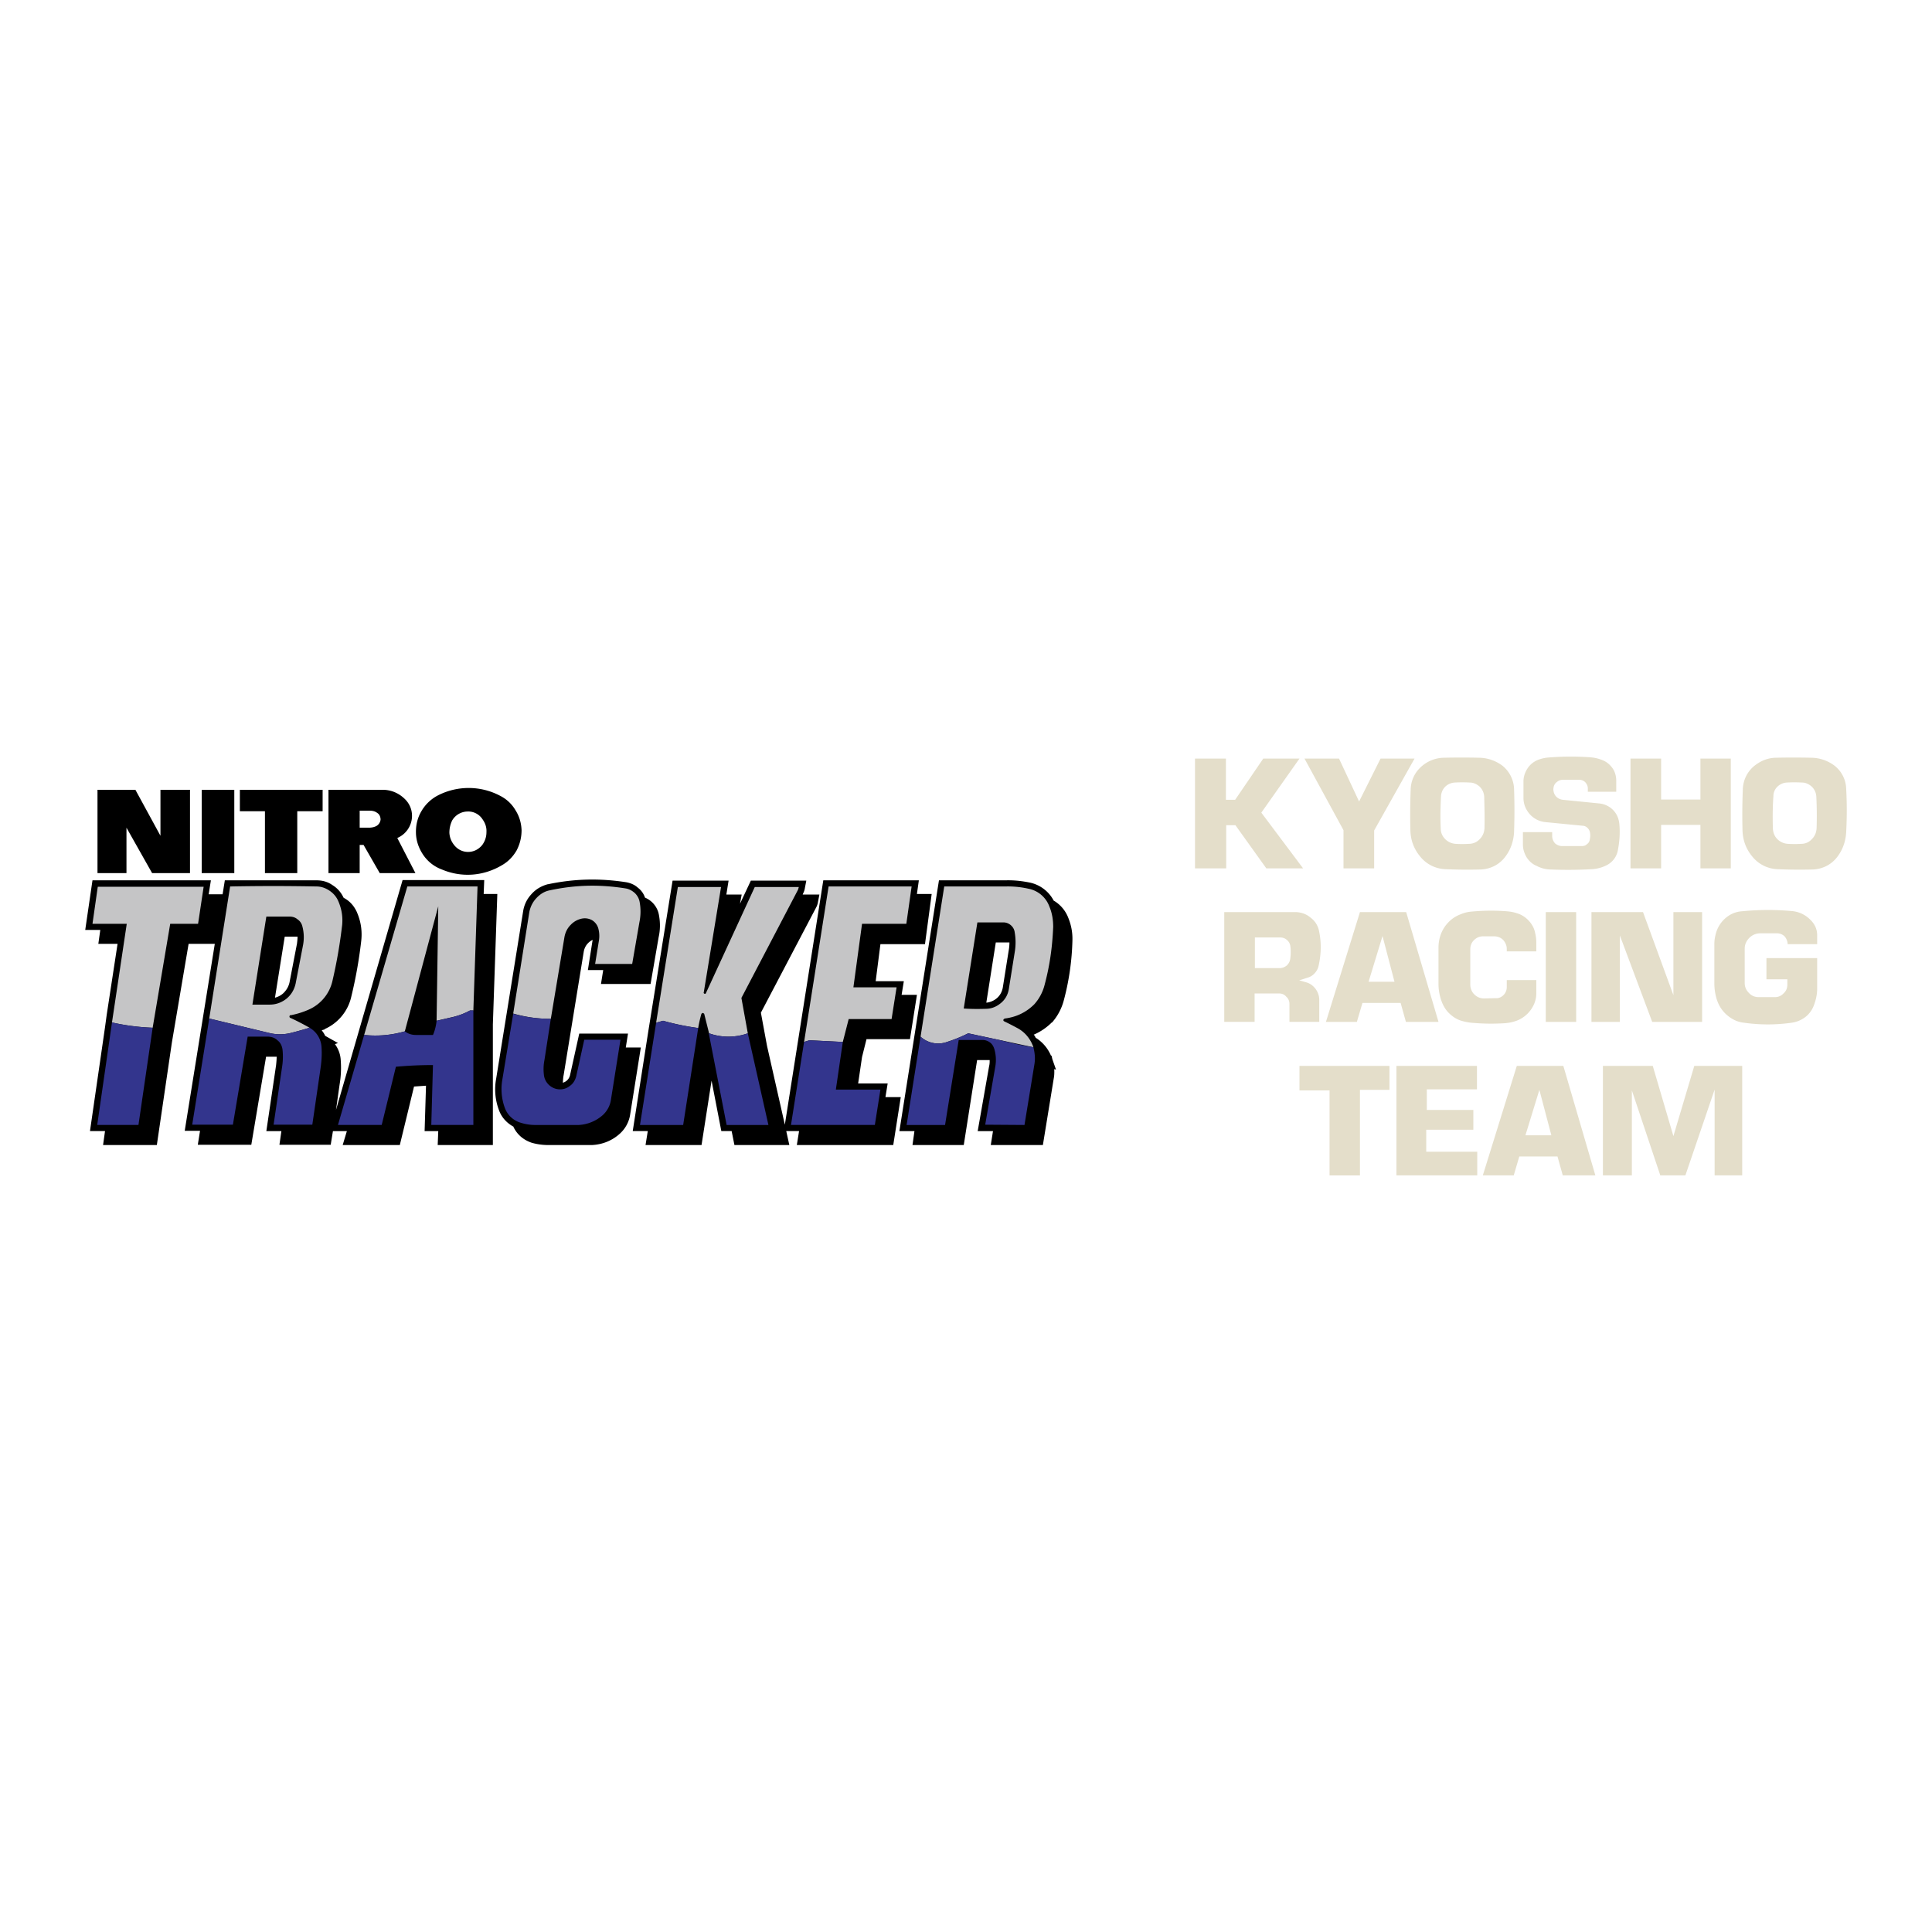 <svg xmlns="http://www.w3.org/2000/svg" width="2500" height="2500" viewBox="0 0 192.756 192.756"><g fill-rule="evenodd" clip-rule="evenodd"><path fill="#fff" d="M0 0h192.756v192.756H0V0z"/><path d="M9.727 87.109v-8.312h3.781l2.501 4.587v-4.587h2.947v8.312h-3.78l-2.558-4.531v4.531H9.727zm10.397 0v-8.312h3.252v8.312h-3.252zm3.808-8.312h8.256v2.141h-2.53v6.171h-3.225v-6.171h-2.502v-2.141h.001zm11.953 3.781h.917c.278 0 .528-.055.75-.167a.833.833 0 0 0 .417-.639c0-.278-.111-.528-.333-.667-.222-.167-.473-.223-.75-.223h-1.001v1.696zm-3.113 4.531v-8.312h5.393c.862 0 1.64.333 2.251.945.556.556.806 1.334.64 2.141a2.413 2.413 0 0 1-1.418 1.723l1.807 3.502h-3.559L36.274 84.3h-.389v2.808h-3.113v.001zm12.342-5.254a2.754 2.754 0 0 0-.278 1.251c.028.417.167.806.445 1.167.333.444.834.723 1.417.723.556 0 1.057-.25 1.418-.695.278-.389.417-.806.417-1.278.028-.473-.111-.89-.389-1.279a1.694 1.694 0 0 0-1.529-.778 1.803 1.803 0 0 0-1.501.889zm-1.028 4.893a3.837 3.837 0 0 1-1.834-1.417c-.445-.64-.723-1.39-.751-2.168-.027-.806.139-1.557.556-2.252a4.054 4.054 0 0 1 1.696-1.584 6.72 6.72 0 0 1 6.171.083c.64.333 1.14.806 1.501 1.417.39.612.584 1.279.612 2.001 0 .723-.167 1.39-.5 2.029-.361.612-.834 1.112-1.473 1.473-1.836 1.085-4.004 1.252-5.978.418zM29.687 93.447h-1.279l-.973 6.088h.028c.361-.111.667-.277.917-.557.25-.277.417-.584.501-.945l.75-3.891c.028-.25.056-.445.056-.695zm14.038 19.403h-1.362l.139-4.529-1.195.082-1.418 5.838H34.19l.417-1.391h-1.39l-.223 1.363h-5.115l.195-1.363h-1.501l.973-6.588c.028-.277.056-.555.056-.834h-1.056l-1.474 8.785h-5.337l.222-1.391h-1.528L21.43 94.17h-2.613l-1.668 9.84-1.501 10.23h-5.365l.195-1.391H8.977l1.501-10.367.167-1.225 1.084-7.088H9.811l.195-1.39H8.504l.723-4.948h11.814l-.222 1.39h1.39l.223-1.39h9.146c.583 0 1.112.139 1.584.472.5.306.862.723 1.112 1.251l.028.028c.583.306 1 .779 1.278 1.362.445 1 .584 2.001.445 3.058a45.077 45.077 0 0 1-.973 5.42 4.648 4.648 0 0 1-2.668 3.252l.028.027-.306.084.027.057c.111.139.223.305.306.5l1.279.723-.306.111.028.027c.333.473.528 1 .556 1.584a9.84 9.84 0 0 1-.111 2.391l-.362 2.559 6.644-22.934h8.145l-.056 1.39h1.362l-.445 13.009v12.037h-5.504l.056-1.389zm20.626-23.295c.723.306 1.25.945 1.39 1.724.139.75.139 1.474-.028 2.224l-.806 4.671h-4.948l.223-1.391h-1.529l.472-3.002h-.027c-.473.25-.778.667-.862 1.195l-2.001 12.288c-.056.25-.056.5-.083.75h.028c.361-.111.611-.389.695-.75l.917-4.143h4.864l-.222 1.391h1.501l-1.057 6.643a3.223 3.223 0 0 1-1.001 1.918c-.778.723-1.751 1.113-2.807 1.168H54.649a6.052 6.052 0 0 1-1.584-.223c-.834-.277-1.501-.834-1.863-1.641h-.028c-.64-.361-1.14-.916-1.39-1.611a5.863 5.863 0 0 1-.278-3.17l2.696-16.734c.112-.639.39-1.195.834-1.668.445-.5 1.001-.806 1.612-.973h.028c2.641-.556 5.17-.612 7.839-.195.417.083.806.25 1.112.528.334.251.585.584.724 1.001zm25.602 9.703h1.529l-.695 4.42h-4.336l-.445 1.779-.389 2.641h2.946l-.222 1.361h1.529l-.75 4.781H79.5l.223-1.391h-1.278l.306 1.391h-5.477l-.278-1.391h-1.029l-.973-5.031-1.001 6.422h-5.587l.223-1.391h-1.501l1.557-9.979 2.419-15.011h5.587l-.222 1.39h1.528l-.167.917 1.084-2.307h5.532l-.139.723a1.673 1.673 0 0 1-.167.528l-.056.139h1.668l-.139.723a1.673 1.673 0 0 1-.167.528l-5.532 10.535.611 3.309 1.779 7.867 3.836-24.379h9.534l-.194 1.362h1.473l-.667 5.004H87.84l-.473 3.697h2.808l-.222 1.363zm10.758-5.227H99.35l-.945 6.004h.027a1.93 1.93 0 0 0 1.057-.473c.305-.277.473-.611.555-1l.584-3.67c.056-.305.083-.556.083-.861zm4.42-4.17l.057.028a3.407 3.407 0 0 1 1.389 1.668c.307.75.445 1.501.418 2.307a25.527 25.527 0 0 1-.861 5.949 5.443 5.443 0 0 1-1.168 2.197h-.029a5.783 5.783 0 0 1-1.807 1.223l.084.084c.055.082.084.166.139.25h.027a3.91 3.91 0 0 1 1.475 1.75h.055l.084.361.361 1.029-.195-.027.029.111c0 .277 0 .527-.057.805l-1.084 6.645H98.85l.221-1.391h-1.527l1.139-6.477c.057-.223.057-.416.057-.611h-1.252l-1.334 8.479h-5.115l.195-1.391h-1.501l3.947-25.018h6.587c.863-.028 1.641.055 2.475.222a3.512 3.512 0 0 1 2.389 1.807z"/><path d="M97.514 92.029l-1.362 8.59c.778.055 1.502.055 2.307.027.557-.027 1.029-.25 1.445-.611.418-.361.668-.834.752-1.389l.582-3.643a5.79 5.79 0 0 0 0-1.974 1.097 1.097 0 0 0-.389-.722 1.116 1.116 0 0 0-.777-.278h-2.558zm2.752-3.586a9.365 9.365 0 0 1 2.336.223 2.783 2.783 0 0 1 2.084 1.751c.279.667.391 1.334.391 2.057-.084 2.002-.334 3.836-.863 5.811a4.567 4.567 0 0 1-1.027 1.916c-.807.807-1.807 1.279-2.947 1.418-.027.029-.055.029-.084.057-.027.027-.027.027-.055.084 0 .027 0 .055.027.082 0 .027.027.027.057.057.473.223.889.443 1.361.695.75.416 1.279 1.084 1.557 1.889l-6.505-1.389c-.723.361-1.417.639-2.196.889a2.61 2.61 0 0 1-2.558-.555l2.363-14.984h6.059v-.001zm-73.693 3.003l-1.39 8.785h1.724c.611 0 1.167-.195 1.668-.584.472-.389.778-.891.917-1.502l.75-3.891a4.235 4.235 0 0 0-.083-1.862 1.148 1.148 0 0 0-.472-.667c-.223-.194-.5-.278-.806-.278h-2.308v-.001zm-3.614-3.003c2.975-.056 5.643-.056 8.618 0 .445 0 .862.139 1.251.389s.695.584.89 1.001c.389.862.528 1.751.389 2.696a49.067 49.067 0 0 1-.945 5.365 4.121 4.121 0 0 1-2.363 2.836 8.314 8.314 0 0 1-1.779.557c-.056 0-.083 0-.111.027 0 .027-.028.055-.028.111 0 .027 0 .055.028.082.028.029.028.057.083.057.667.305 1.25.611 1.89.973a36.2 36.2 0 0 1-1.89.527 4.492 4.492 0 0 1-2.113 0l-6.004-1.445 2.084-13.176zm-7.394.028h4.753l-.556 3.697h-2.78l-1.751 10.369a22.043 22.043 0 0 1-4.059-.527l1.474-9.841H9.227l.528-3.697h5.81v-.001zm25.074-.028h7.005l-.417 12.371h-.333a6.755 6.755 0 0 1-1.89.693l-1.445.334.167-11.425-3.336 12.481c-1.362.389-2.668.5-4.059.361l4.308-14.815zm31.301.056l-1.724 10.509c-.028.027 0 .055 0 .082.028.027.056.057.083.057h.084c.028-.029.056-.057.056-.084L75.303 88.5h4.393c-.028.111-.056.222-.111.333l-5.615 10.73.639 3.531a5.783 5.783 0 0 1-3.864 0l-.473-1.891c0-.027-.028-.084-.056-.084-.028-.027-.056-.055-.083-.055-.056 0-.083.027-.111.055-.028 0-.056.057-.056.084a11.93 11.93 0 0 0-.306 1.361 25.06 25.06 0 0 1-3.503-.723l-.695.195 2.168-13.538h4.31v.001zm-12.565 7.673l.389-2.391a2.886 2.886 0 0 0-.083-1.195 1.41 1.41 0 0 0-.611-.778c-.306-.167-.64-.223-.973-.167a2.109 2.109 0 0 0-1.167.64c-.333.333-.528.75-.612 1.195l-1.362 8.173c-1.307 0-2.502-.168-3.753-.529l1.612-10.146c.111-.528.333-.973.695-1.362s.778-.667 1.307-.778c2.585-.556 5.004-.611 7.617-.194.333.056.639.222.917.473.25.25.417.556.473.917a5.244 5.244 0 0 1-.028 1.974l-.723 4.17h-3.698v-.002zm23.295-7.729h8.284l-.529 3.725h-4.419l-.862 6.337h4.309l-.5 3.17h-4.281l-.584 2.279-3.336-.166-.528.166 2.446-15.511z" fill="#c5c5c6"/><path d="M80.751 103.789l3.336.166-.694 4.754h4.447l-.556 3.529h-8.367l1.306-8.283.528-.166zm-69.579-1.779c1.362.305 2.641.473 4.059.527l-1.417 9.701H9.699l1.473-10.228zm59.544 1.084h.028a5.783 5.783 0 0 0 3.864 0l2.057 9.145h-4.17l-1.779-9.145zm-49.841-1.475l6.004 1.445a4.492 4.492 0 0 0 2.113 0c.667-.166 1.25-.332 1.89-.527a2.37 2.37 0 0 1 1.195 1.918c.056.779 0 1.473-.111 2.225l-.806 5.531h-3.864l.862-5.865a6.486 6.486 0 0 0 .027-1.641c-.056-.361-.194-.666-.473-.889-.25-.25-.556-.361-.917-.389H24.71l-1.474 8.783h-4.059l1.698-10.591zm75.722 1.475l3.364.723c1.084.277 2.057.5 3.141.666.139.557.195 1.084.111 1.641l-1 6.115-3.92-.027 1-5.754a3.862 3.862 0 0 0-.084-1.779c-.082-.277-.221-.527-.471-.695a1.243 1.243 0 0 0-.807-.223h-2.28l-1.362 8.479h-3.836l1.39-8.811a2.61 2.61 0 0 0 2.558.555 15.404 15.404 0 0 0 2.196-.89zm-30.439-1.252a25.06 25.06 0 0 0 3.503.723l-1.501 9.674h-4.309l1.612-10.201.695-.196zm-14.956-.696c1.251.334 2.446.502 3.753.502l-.64 4.141a4.641 4.641 0 0 0-.055 1.391 1.6 1.6 0 0 0 .472 1.027c.278.279.64.445 1.029.475.389.027.778-.084 1.084-.334.333-.223.528-.557.64-.945l.806-3.67h3.614l-.945 5.949a2.575 2.575 0 0 1-.806 1.557 3.925 3.925 0 0 1-2.418 1h-4.392a4.77 4.77 0 0 1-1.39-.223 2.393 2.393 0 0 1-1.584-1.473 5.465 5.465 0 0 1-.25-2.836l1.082-6.561zm-4.308-.332h.333v11.424h-4.198l.167-5.977c-1.279 0-2.446.057-3.697.168l-1.417 5.809h-4.364l2.613-8.979c1.39.139 2.697.027 4.059-.361.333.25.695.361 1.112.361h1.696c.195-.445.306-.918.362-1.418l1.612-.361c.61-.166 1.165-.361 1.722-.666z" fill="#33358d"/><path d="M119.225 86.636V75.684h3.086v4.114h.918l2.807-4.114h3.613l-3.807 5.393 4.168 5.56h-3.668l-3.086-4.309h-.918v4.309h-3.113v-.001zm14.816 0v-3.808l-3.891-7.144h3.445l2.002 4.281 2.141-4.281h3.391l-4.029 7.172v3.78h-3.059zm9.701-3.974c0 .417.168.778.445 1.056s.639.445 1.029.472a10.6 10.6 0 0 0 1.334 0c.416 0 .807-.167 1.084-.472.307-.306.445-.667.473-1.084.027-1.084 0-2.057-.027-3.141a1.521 1.521 0 0 0-.445-1.001c-.277-.25-.611-.417-1-.417a13.44 13.44 0 0 0-1.502 0c-.361.028-.695.167-.945.417s-.389.584-.416.917c-.057 1.14-.084 2.14-.03 3.253zm-3.029.166a64.13 64.13 0 0 1 .027-3.947c0-.917.361-1.751 1.029-2.363a3.465 3.465 0 0 1 2.223-.917 79.007 79.007 0 0 1 3.643 0 3.982 3.982 0 0 1 2.279.806 3.122 3.122 0 0 1 1.141 2.224 59.974 59.974 0 0 1 0 4.448c-.057.834-.307 1.612-.807 2.307-.584.834-1.473 1.306-2.475 1.362a49.144 49.144 0 0 1-3.502-.027 3.384 3.384 0 0 1-2.613-1.307c-.611-.751-.918-1.613-.945-2.586zm11.23.195h2.918v.389c0 .278.111.528.279.723.193.167.445.278.695.278h1.973c.223 0 .389-.056.529-.194a.647.647 0 0 0 .277-.473 1.66 1.66 0 0 0 .027-.639.852.852 0 0 0-.25-.5.699.699 0 0 0-.5-.223l-3.697-.361a2.402 2.402 0 0 1-1.557-.778c-.418-.473-.641-1.028-.641-1.64v-1.64c0-.445.141-.89.391-1.279s.584-.667 1.027-.862a3.805 3.805 0 0 1 1.113-.25 27.788 27.788 0 0 1 4.029-.027c.445.027.863.111 1.279.277.445.167.779.445 1.057.834.25.361.361.806.361 1.251v1.084h-2.836v-.333c0-.25-.111-.445-.25-.612a.86.86 0 0 0-.611-.25h-1.611a.918.918 0 0 0-.613.222.788.788 0 0 0-.332.556.76.76 0 0 0 0 .361.995.995 0 0 0 .305.583c.195.167.389.25.641.278l3.613.361c.527.056 1 .278 1.361.639.391.389.584.862.641 1.39.082.89.027 1.724-.141 2.613a2.079 2.079 0 0 1-1.084 1.501 3.7 3.7 0 0 1-1.527.417 42.315 42.315 0 0 1-4.199.027 3.063 3.063 0 0 1-1.307-.361c-.416-.167-.75-.473-1-.862-.223-.389-.361-.806-.361-1.25v-1.25h.001zm10.731 3.613V75.684h3.057v4.086h3.92v-4.086h3.031v10.952h-3.031V82.3h-3.92v4.336h-3.057zm14.205-3.974c.027.417.166.778.445 1.056a1.61 1.61 0 0 0 1.055.472 10.6 10.6 0 0 0 1.334 0c.418 0 .779-.167 1.057-.472.307-.306.445-.667.473-1.084a38.71 38.71 0 0 0-.027-3.141 1.502 1.502 0 0 0-.445-1.001c-.277-.25-.611-.417-.973-.417-.527-.028-1-.028-1.529 0a1.476 1.476 0 0 0-.943.417c-.252.25-.391.584-.391.917-.083 1.14-.083 2.14-.056 3.253zm-3.029.166a61.114 61.114 0 0 1 .027-3.947c0-.917.361-1.751 1.027-2.363.641-.556 1.391-.89 2.225-.917a78.92 78.92 0 0 1 3.641 0 3.91 3.91 0 0 1 2.279.806 3.02 3.02 0 0 1 1.141 2.224 39.287 39.287 0 0 1 0 4.448c-.055.834-.307 1.612-.807 2.307-.584.834-1.473 1.306-2.473 1.362a49.32 49.32 0 0 1-3.504-.027 3.387 3.387 0 0 1-2.613-1.307c-.611-.751-.916-1.613-.943-2.586zM125.201 96.588h2.475c.277 0 .527-.111.723-.277.195-.195.307-.417.334-.695a4.762 4.762 0 0 0 0-1.251.957.957 0 0 0-.334-.583.98.98 0 0 0-.639-.25h-2.559v3.056zm-3.056 5.365V91h7.172c.527.028 1.027.195 1.445.557.443.333.723.778.834 1.306.25 1.167.223 2.28-.029 3.447a1.56 1.56 0 0 1-.389.777 1.507 1.507 0 0 1-.777.473l-.779.252.695.193c.389.111.695.334.945.668.223.305.361.695.361 1.084v2.195h-2.975v-1.779a.95.95 0 0 0-.334-.75c-.193-.223-.443-.307-.723-.307h-2.418v2.836h-3.028v.001zm14.398-4.002h2.586l-1.195-4.56-1.391 4.56zM135.682 91h4.613l3.225 10.953h-3.252l-.527-1.891h-3.809l-.557 1.891h-3.086L135.682 91zm7.838 3.42c.029-.723.223-1.362.613-1.946.416-.583.916-1 1.584-1.251.389-.167.75-.25 1.168-.278a20.112 20.112 0 0 1 3.418-.028c.361.028.695.083 1.029.195.473.139.861.389 1.195.75s.557.778.639 1.25c.084.333.111.667.111 1.001v.806h-2.947v-.25c0-.334-.139-.64-.359-.89-.252-.25-.557-.361-.918-.361h-1.084c-.361 0-.668.139-.918.389s-.361.556-.361.917v3.502c0 .361.139.723.389.973.279.279.611.418 1.002.418l1.111-.029c.305.029.584-.082.807-.305s.332-.5.332-.807v-.695h2.947v1.307c0 .611-.193 1.168-.555 1.668s-.834.861-1.418 1.084a4.337 4.337 0 0 1-1.225.25c-1 .057-1.945.057-2.973-.027a5.32 5.32 0 0 1-1.307-.223c-.473-.139-.891-.416-1.252-.777-.334-.334-.557-.723-.723-1.168a5.065 5.065 0 0 1-.307-1.695v-3.78h.002zM157.254 91v10.953h-3.031V91h3.031zm1.527 0h5.143l3.031 8.285V91h2.863v10.953h-4.977l-3.225-8.617v8.617h-2.836V91h.001zm12.26 7.145v-3.947c0-.361.055-.723.166-1.112a3.068 3.068 0 0 1 1.445-1.834 2.713 2.713 0 0 1 1.141-.333 26.427 26.427 0 0 1 4.92-.028c.75.056 1.418.361 1.947.917.416.417.639.917.639 1.501v.89h-2.947c0-.278-.111-.556-.305-.778a1.08 1.08 0 0 0-.752-.306h-1.668c-.416 0-.805.167-1.084.445-.305.305-.473.667-.473 1.084v3.447c0 .361.139.695.418.973.25.277.584.418.973.418h1.641c.332 0 .639-.141.861-.391.25-.223.361-.527.361-.861v-.527h-2.086v-2.114h5.061v3.03c0 .641-.139 1.223-.389 1.836-.223.5-.584.916-1.057 1.195a2.849 2.849 0 0 1-1.113.389 16.77 16.77 0 0 1-4.725 0c-.584-.057-1.084-.277-1.557-.639-.584-.445-.973-1.029-1.195-1.752a5.504 5.504 0 0 1-.222-1.503zM132.65 117.27v-8.479h-3.002v-2.445h8.979v2.391h-2.945v8.533h-3.032zm6.672 0v-10.924h8.035v2.336h-5.004v2.057h4.643v1.973h-4.699v2.197h5.088v2.361h-8.063zm12.871-4.002h2.586l-1.195-4.531-1.391 4.531zm-.861-6.922h4.643l3.195 10.924h-3.252l-.527-1.889h-3.809l-.557 1.889h-3.084l3.391-10.924zm8.59 10.924v-10.924h4.975l2.059 7.006 2.084-7.006h4.781v10.924h-2.752v-8.561l-2.918 8.561h-2.502l-2.836-8.479v8.479h-2.891z" fill="#e4deca"/></g></svg>